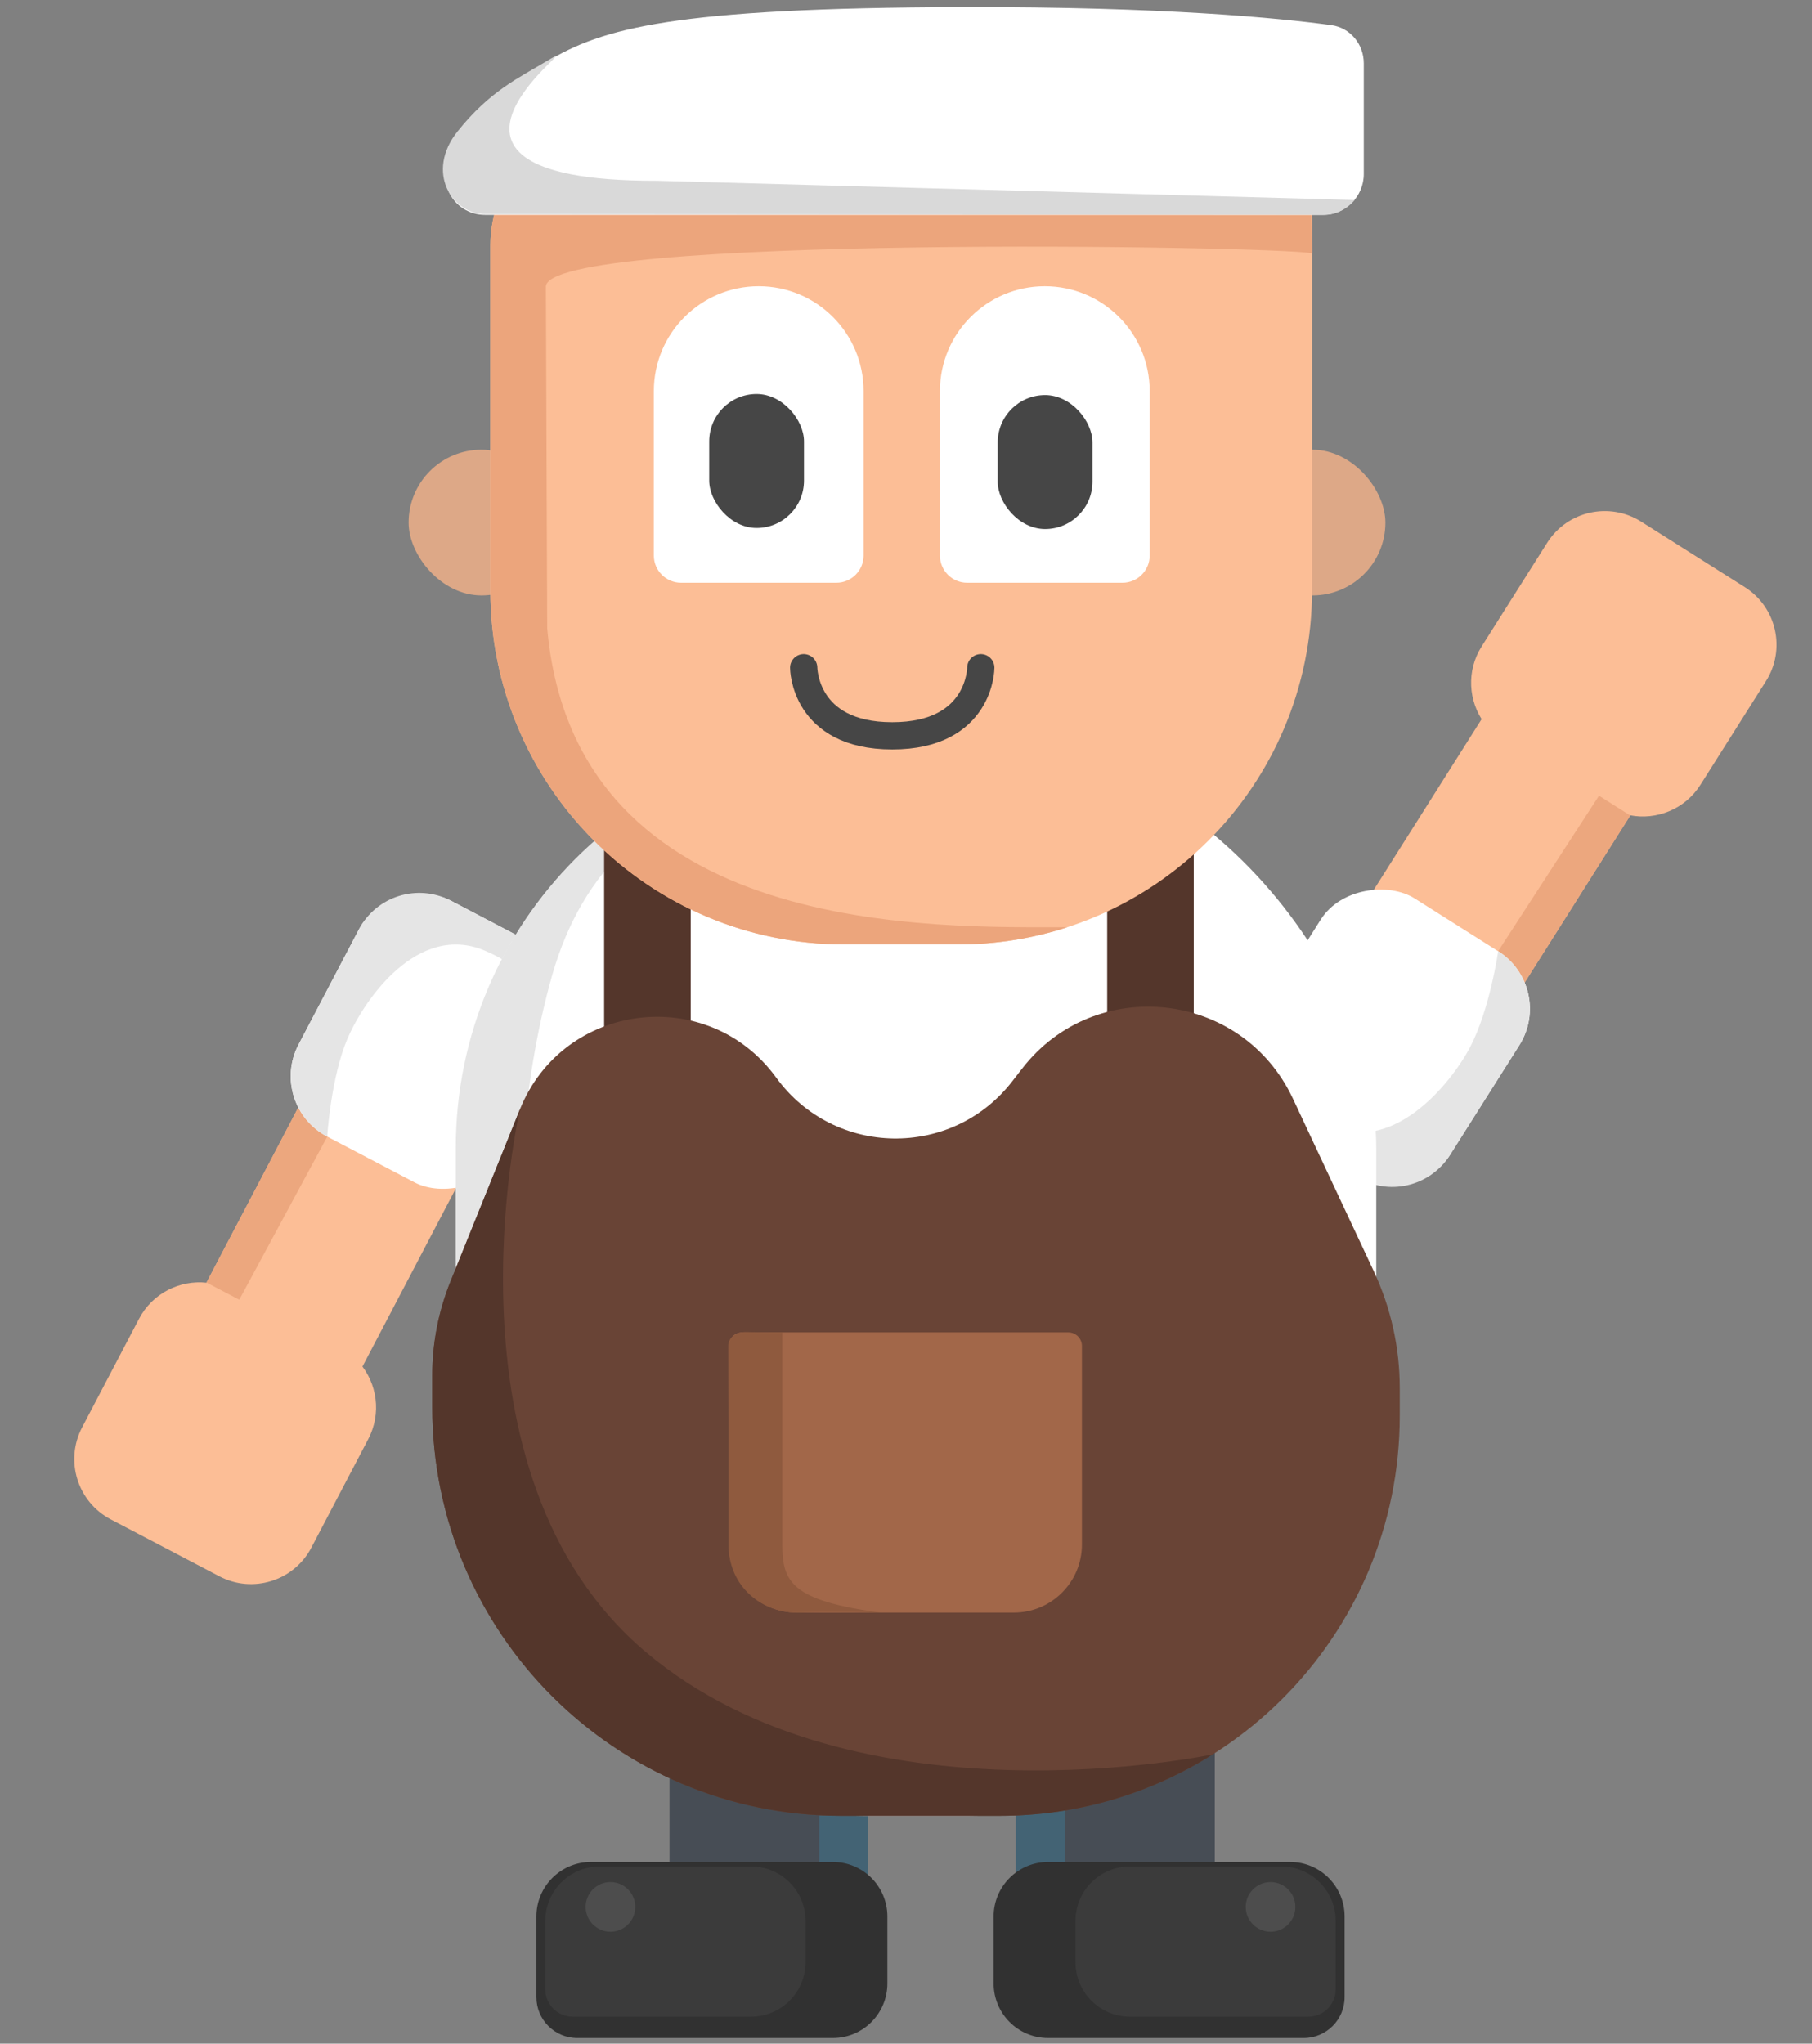 <svg width="133" height="150" viewBox="0 0 133 150" fill="none" xmlns="http://www.w3.org/2000/svg">
<rect x="0" y="0" width="133" height="150" fill="#808080" stroke="none"/>
<g id="Group 75">
<g id="RIGHTARM">
<g id="pa&#197;&#190;e">
<path id="Union" d="M96.405 81.675L98.941 83.278C101.275 84.753 104.364 84.057 105.839 81.723L120.264 58.899C120.512 58.506 120.698 58.091 120.826 57.666L110.149 50.916C109.82 51.214 109.524 51.56 109.275 51.953L94.85 74.777C93.374 77.111 94.071 80.2 96.405 81.675Z" fill="#FCBE96"/>
<path id="Union_2" d="M96.404 81.675L98.94 83.278C101.274 84.753 104.363 84.057 105.838 81.723L120.263 58.899C120.511 58.506 120.697 58.091 120.825 57.666L118.707 56.334L106.07 75.816C104.595 78.15 94.07 80.2 96.404 81.675Z" fill="#ECA77E"/>
<rect id="Rectangle 797" x="114.191" y="72.488" width="19.55" height="17.25" rx="5" transform="rotate(122.294 114.191 72.488)" fill="white"/>
<path id="Rectangle 798" d="M109.965 69.817C112.299 71.292 112.995 74.381 111.52 76.715L106.418 84.787C104.943 87.122 101.854 87.818 99.52 86.343L93.392 82.47C91.058 80.994 90.361 77.906 91.837 75.572C91.837 75.572 92.598 80.025 97.337 82.491C102.077 84.957 106.444 79.621 107.897 76.871C109.35 74.12 109.965 69.817 109.965 69.817Z" fill="#E5E5E5"/>
</g>
<g id="Fist">
<path id="P&#196;&#155;st" d="M108.752 47.448C107.619 49.241 107.769 51.477 108.956 53.087L119.633 59.837C121.596 60.218 123.681 59.392 124.814 57.599L129.622 49.991C131.097 47.657 130.401 44.569 128.067 43.094L120.459 38.285C118.124 36.81 115.036 37.506 113.561 39.84L108.752 47.448Z" fill="#FCBE96"/>
</g>
</g>
<g id="LEFTARM">
<g id="pa&#197;&#190;e_2">
<path id="Union_3" d="M36.575 70.51L33.918 69.116C31.472 67.834 28.45 68.778 27.168 71.223L14.633 95.138C14.417 95.549 14.266 95.978 14.173 96.412L25.36 102.277C25.663 101.954 25.93 101.585 26.147 101.173L38.683 77.26C39.965 74.814 39.021 71.792 36.575 70.51Z" fill="#FCBE96"/>
<path id="Union_4" d="M36.577 70.51L33.919 69.116C31.473 67.834 28.451 68.778 27.169 71.223L14.634 95.138C14.418 95.549 14.267 95.978 14.174 96.412L16.391 97.568L27.415 77.13C28.697 74.684 39.022 71.792 36.577 70.51Z" fill="#ECA77E"/>
<rect id="Rectangle 797_2" x="19.589" y="81.102" width="19.55" height="17.25" rx="5" transform="rotate(-62.337 19.589 81.102)" fill="white"/>
<path id="Rectangle 798_2" d="M24.017 83.423C21.572 82.141 20.628 79.119 21.91 76.673L26.344 68.215C27.626 65.769 30.648 64.826 33.094 66.108L39.515 69.474C41.961 70.756 42.904 73.778 41.622 76.224C41.622 76.224 40.504 71.846 35.58 69.771C30.657 67.696 26.735 73.366 25.509 76.225C24.283 79.085 24.017 83.423 24.017 83.423Z" fill="#E5E5E5"/>
</g>
<g id="Fist_2">
<path id="P&#196;&#155;st_2" d="M27.032 105.62C28.017 103.742 27.687 101.524 26.374 100.016L15.187 94.15C13.199 93.929 11.188 94.92 10.204 96.799L6.025 104.77C4.743 107.216 5.687 110.237 8.132 111.519L16.104 115.698C18.549 116.98 21.572 116.037 22.854 113.591L27.032 105.62Z" fill="#FCBE96"/>
</g>
</g>
<g id="FootRight">
<rect id="Rectangle 803" x="74.574" y="122.402" width="14.591" height="17.535" fill="#474D55"/>
<rect id="Rectangle 804" x="74.574" y="122.402" width="3.6" height="17.535" fill="#436374"/>
</g>
<g id="FootLeft">
<rect id="Rectangle 805" width="14.591" height="17.535" transform="matrix(-1 0 0 1 63.733 122.32)" fill="#474D55"/>
<rect id="Rectangle 806" width="3.6" height="17.535" transform="matrix(-1 0 0 1 63.733 122.32)" fill="#436374"/>
</g>
<g id="Body">
<rect id="Rectangle 745" x="33.454" y="54.277" width="67.562" height="79" rx="30" fill="white"/>
<path id="Rectangle 798_3" d="M33.454 84.242C33.454 67.674 46.886 54.242 63.454 54.242H71.017C61.654 56.001 45.107 55.293 40.505 71.663C35.904 88.034 39.532 104.92 39.532 104.92C39.532 121.489 87.585 133.242 71.017 133.242H63.454C46.886 133.242 33.454 119.811 33.454 103.242V84.242Z" fill="#E5E5E5"/>
</g>
<g id="Wearable">
<rect id="Rectangle 757" x="81.267" y="54.754" width="6.354" height="23" rx="2" fill="#54362B"/>
<rect id="Rectangle 797_3" x="44.343" y="54.754" width="6.354" height="23" rx="2" fill="#54362B"/>
<path id="Rectangle 756" d="M61.728 133.277H73.372C89.592 133.277 102.741 120.129 102.741 103.909V101.88C102.741 98.909 102.087 95.974 100.826 93.283L94.897 80.633C91.18 72.701 80.39 71.504 75.025 78.43L74.3 79.365C69.879 85.072 61.218 84.938 56.976 79.097C51.976 72.212 41.355 73.517 38.17 81.407L33.065 94.057C32.182 96.244 31.729 98.58 31.729 100.939V103.277C31.729 119.846 45.16 133.277 61.728 133.277Z" fill="#694436"/>
<path id="Rectangle 796" d="M61.728 133.276H73.372C79.122 133.276 84.485 131.624 89.014 128.769C89.014 128.769 62.916 134.331 47.413 121.264C31.911 108.198 38.17 81.406 38.17 81.406L33.065 94.056C32.182 96.243 31.729 98.579 31.729 100.938V103.276C31.729 119.845 45.16 133.276 61.728 133.276Z" fill="#54362B"/>
</g>
<g id="Pocket">
<path id="Rectangle 787" d="M53.485 98.793C53.485 98.241 53.933 97.793 54.485 97.793H78.414C78.966 97.793 79.414 98.241 79.414 98.793V113.362C79.414 116.123 77.175 118.362 74.414 118.362H58.485C55.724 118.362 53.485 116.123 53.485 113.362V98.793Z" fill="#A26749"/>
<path id="Rectangle 795" d="M53.453 98.769C53.453 98.217 54.017 97.769 54.714 97.769L56.162 97.793L57.422 97.797V113.362C57.422 116.123 58.103 117.479 64.633 118.362C64.633 118.362 61.347 118.282 58.647 118.359C55.946 118.437 53.481 116.456 53.481 113.416C53.481 110.376 53.453 98.769 53.453 98.769Z" fill="#8F5A3E"/>
</g>
<g id="BootRight">
<path id="Rectangle 799" d="M72.933 140.664C72.933 138.455 74.724 136.664 76.933 136.664H94.694C96.903 136.664 98.694 138.455 98.694 140.664V146.585C98.694 148.242 97.351 149.585 95.694 149.585H76.933C74.724 149.585 72.933 147.794 72.933 145.585V140.664Z" fill="#313131"/>
<path id="Rectangle 800" d="M78.939 140.992C78.939 138.783 80.729 136.992 82.939 136.992H94.038C96.247 136.992 98.038 138.783 98.038 140.992V146.02C98.038 147.124 97.143 148.02 96.038 148.02H82.939C80.729 148.02 78.939 146.229 78.939 144.02V140.992Z" fill="#3B3B3B"/>
<circle id="Ellipse 62" cx="93.258" cy="139.963" r="1.822" fill="#4D4D4D"/>
</g>
<g id="BootLeft">
<path id="Rectangle 801" d="M65.133 140.664C65.133 138.455 63.342 136.664 61.133 136.664H43.371C41.162 136.664 39.371 138.455 39.371 140.664V146.585C39.371 148.242 40.714 149.585 42.371 149.585H61.133C63.342 149.585 65.133 147.794 65.133 145.585V140.664Z" fill="#313131"/>
<path id="Rectangle 802" d="M59.127 140.992C59.127 138.783 57.336 136.992 55.127 136.992H44.027C41.818 136.992 40.027 138.783 40.027 140.992V146.02C40.027 147.124 40.923 148.02 42.027 148.02H55.127C57.336 148.02 59.127 146.229 59.127 144.02V140.992Z" fill="#3B3B3B"/>
<circle id="Ellipse 63" cx="1.822" cy="1.822" r="1.822" transform="matrix(-1 0 0 1 46.63 138.141)" fill="#4D4D4D"/>
</g>
<rect id="EarRight" x="90.991" y="33.008" width="10.697" height="10.697" rx="5.349" fill="#DDA887"/>
<rect id="EarLeft" x="29.991" y="33.008" width="10.697" height="10.697" rx="5.349" fill="#DDA887"/>
<g id="Head">
<path id="Rectangle 774" d="M35.991 18.008C35.991 13.037 40.021 9.008 44.991 9.008H89.304C93.17 9.008 96.304 12.142 96.304 16.008V43.321C96.304 57.68 84.664 69.321 70.304 69.321H61.991C47.632 69.321 35.991 57.68 35.991 43.321V18.008Z" fill="#FCBE96"/>
<path id="Rectangle 794" d="M35.994 18.008C35.994 13.037 40.023 9.008 44.994 9.008L96.179 9.274L96.307 18.591C93.546 18.041 40.068 17.179 40.068 21.045L40.164 46.106C42.201 69.03 68.967 68.025 78.336 68.058C75.807 68.878 73.109 69.321 70.307 69.321H61.994C47.633 69.321 35.994 57.68 35.994 43.321V18.008Z" fill="#ECA57C"/>
</g>
<g id="EyeRight">
<path id="EyelidRight" d="M68.991 28.706C68.991 24.454 72.438 21.008 76.689 21.008C80.941 21.008 84.387 24.454 84.387 28.706L84.387 40.773C84.387 41.878 83.492 42.773 82.387 42.773L70.991 42.773C69.887 42.773 68.991 41.878 68.991 40.773L68.991 28.706Z" fill="white"/>
<rect id="PupilRight" x="73.231" y="28.996" width="6.957" height="9.835" rx="3.479" fill="#464646"/>
</g>
<g id="EyeLeft">
<path id="EyelidLeft" d="M47.991 28.706C47.991 24.454 51.438 21.008 55.689 21.008C59.941 21.008 63.387 24.454 63.387 28.706L63.387 40.773C63.387 41.878 62.492 42.773 61.387 42.773L49.991 42.773C48.887 42.773 47.991 41.878 47.991 40.773L47.991 28.706Z" fill="white"/>
<rect id="PupilLeft" x="52.056" y="28.918" width="6.957" height="9.835" rx="3.479" fill="#464646"/>
</g>
<path id="MouthNormal" d="M58.991 49.008C58.991 49.008 58.991 54.008 65.491 54.008C71.991 54.008 71.991 49.008 71.991 49.008" stroke="#464646" stroke-width="2" stroke-linecap="round"/>
<g id="Hat">
<path id="Rectangle 782" d="M40.138 4.522C44.178 2.081 49.405 0.572 70.635 0.521C85.446 0.485 93.933 1.33 97.711 1.844C99.113 2.035 100.101 3.24 100.101 4.655V12.771C100.101 14.428 98.757 15.771 97.101 15.771H35.62C33.176 15.771 31.801 13.037 33.361 11.157C35.46 8.626 38.092 5.757 40.138 4.522Z" fill="white"/>
<path id="Rectangle 793" d="M35.629 15.724C35.629 15.724 95.94 15.758 97.252 15.766C98.565 15.773 99.421 14.679 99.421 14.679L48.254 13.267C27.024 13.319 44.187 2.034 40.146 4.475C38.101 5.71 35.964 6.659 33.583 9.647C31.201 12.634 33.185 15.724 35.629 15.724Z" fill="#D9D9D9"/>
</g>
</g>
</svg>
